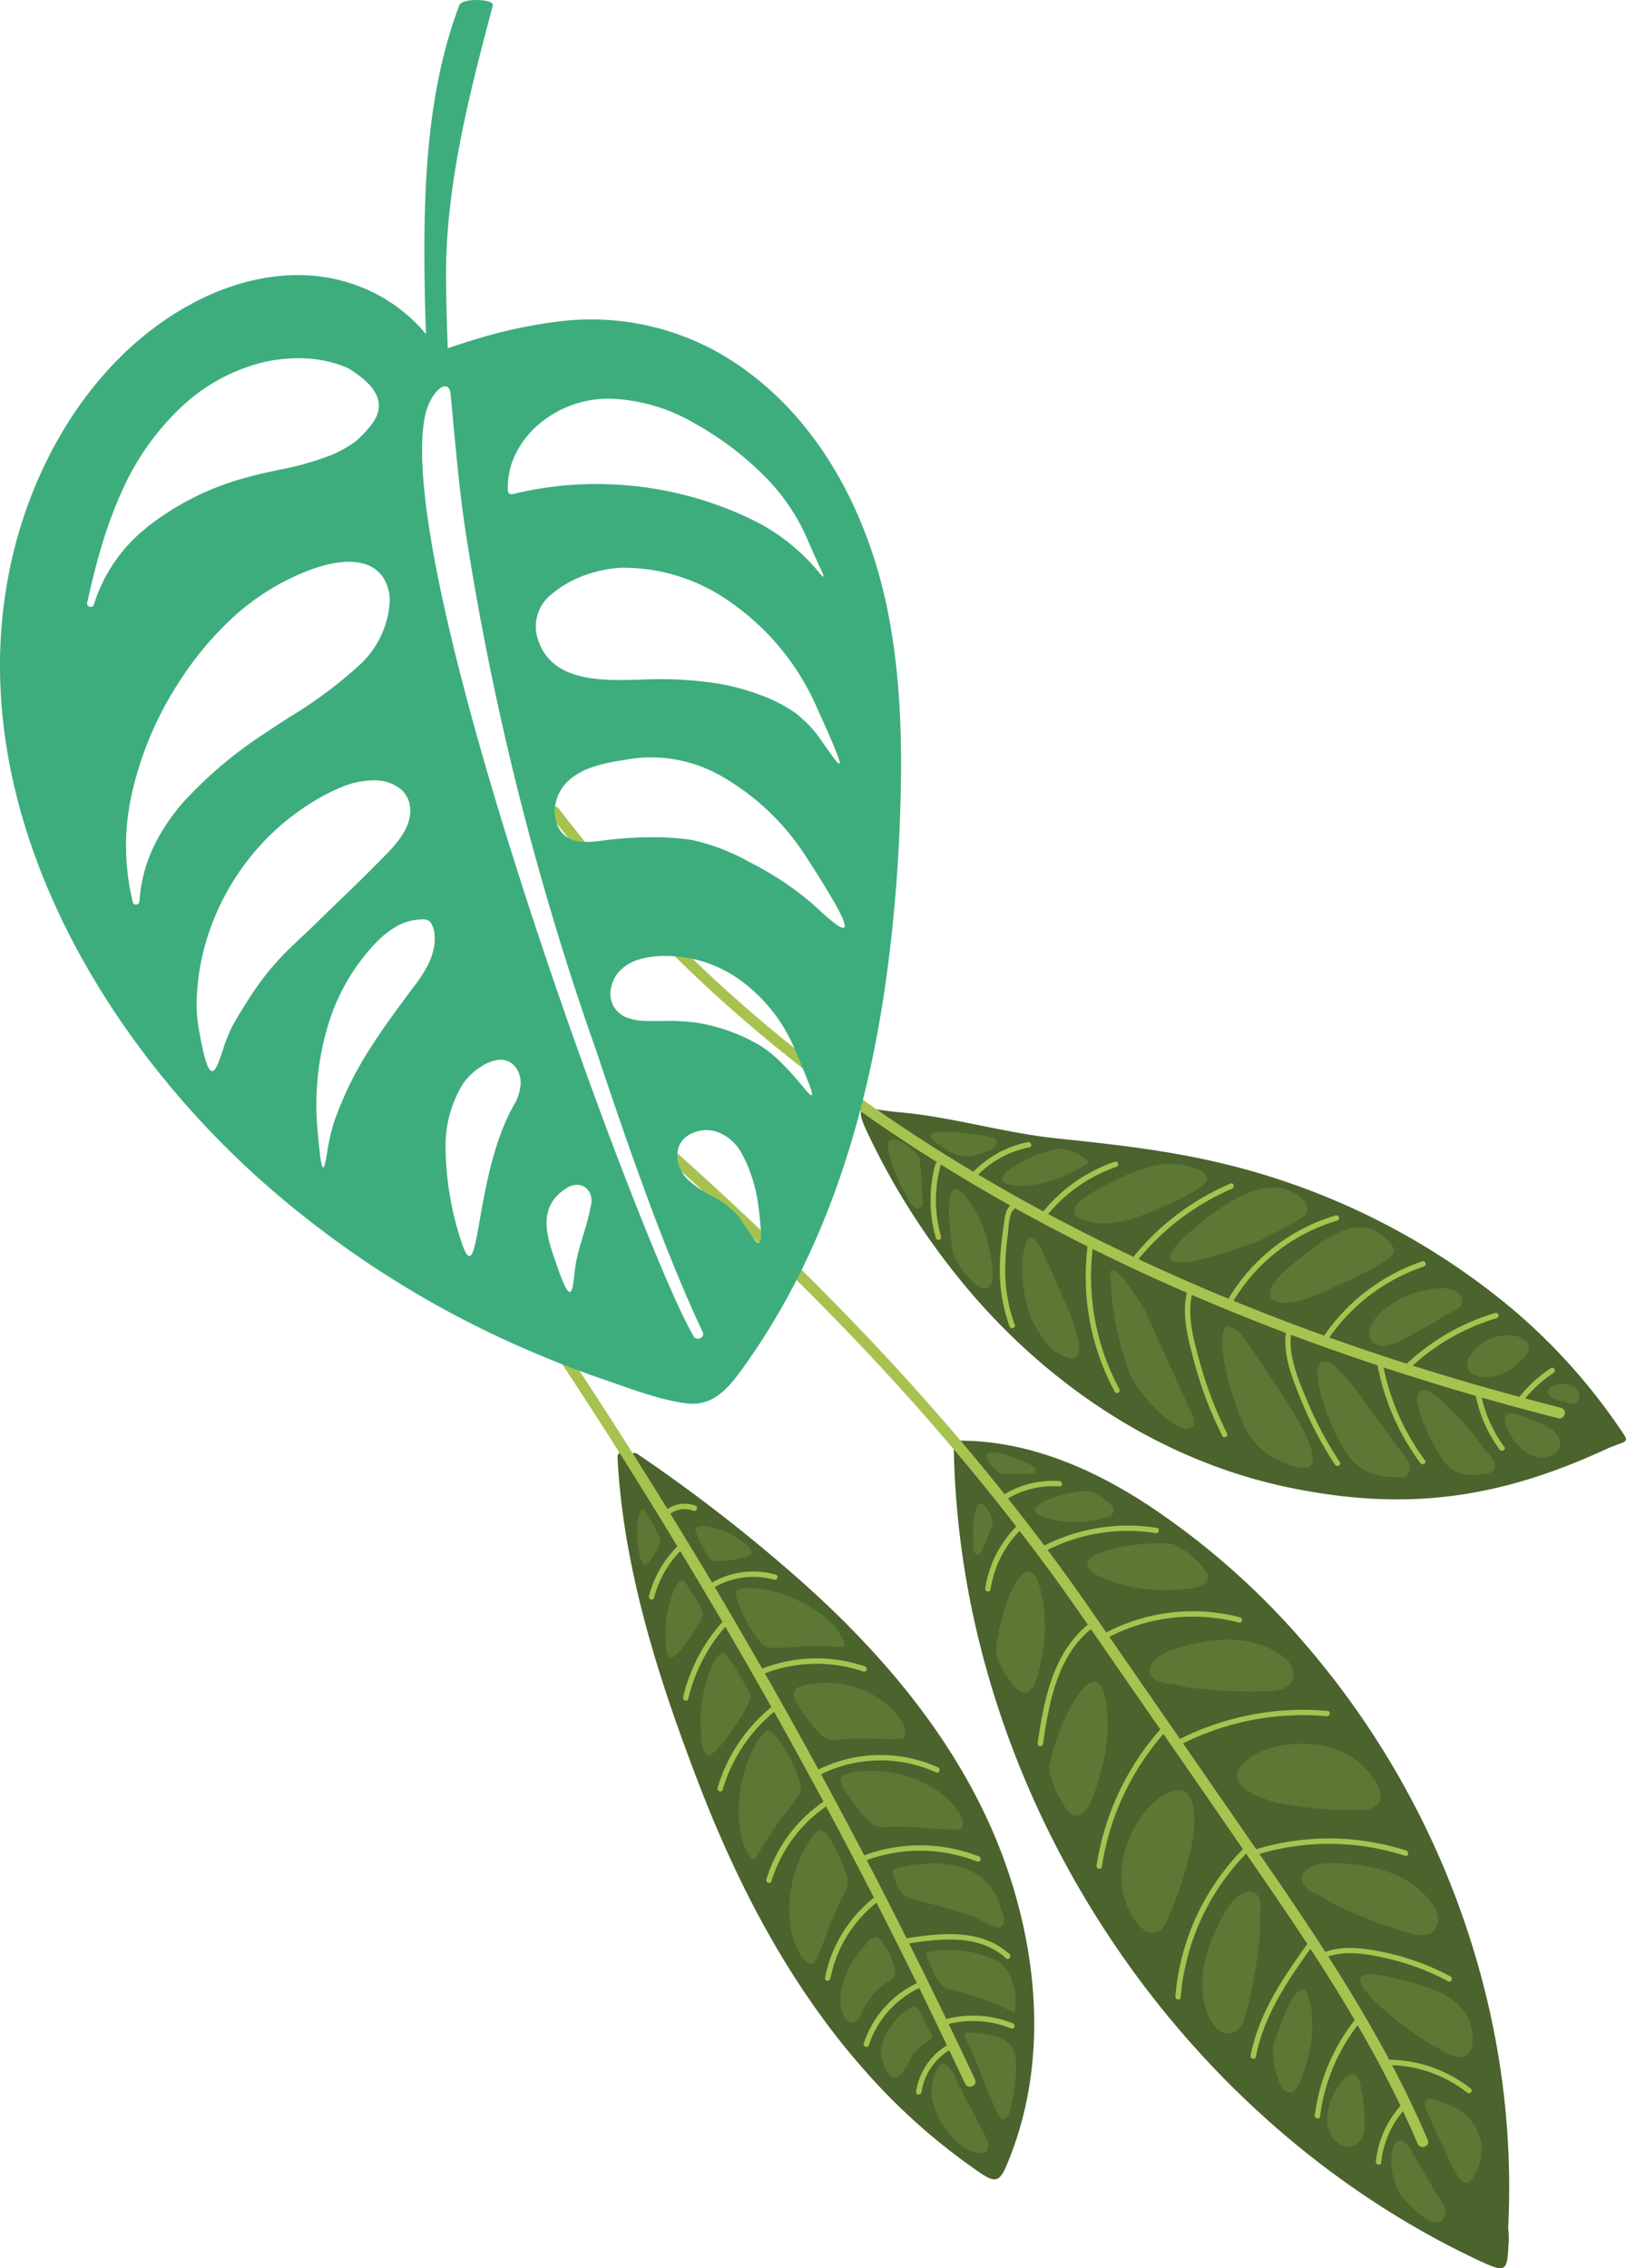 <svg xmlns="http://www.w3.org/2000/svg" xmlns:xlink="http://www.w3.org/1999/xlink" width="237.902" height="331.756" viewBox="0 0 237.902 331.756">
  <defs>
    <clipPath id="a" transform="translate(-48.625 -1.778)">
      <rect x="95.537" y="8.641" width="157.21" height="350.023" transform="translate(-77.771 159.296) rotate(-41)" fill="none"/>
    </clipPath>
  </defs>
  <g clip-path="url(#a)">
    <path d="M269.047,192.533A86.351,86.351,0,0,1,285.4,210.391c1.721,2.532,1.61,1.958-1.351,3.151-15.827,7.375-29.425,9.389-46.7,5.836-17.817-3.665-33.649-13.8-45.642-27.335a105.364,105.364,0,0,1-15.782-23.783c-2.779-5.706-1.243-4.288,4.348-3.792,7.6.673,15.354,3.022,22.918,3.814,8.291.868,16.594,1.768,24.7,3.773a103.523,103.523,0,0,1,41.153,20.478" transform="translate(-48.625 -1.778)" fill="#4b632d" fill-rule="evenodd"/>
    <path d="M256.737,186.267c.483-.164.7.6.22.76a27.573,27.573,0,0,0-13.833,10.386q5.63,2.007,11.318,3.828a32.6,32.6,0,0,1,12.988-7.43.4.4,0,0,1,.221.76,31.683,31.683,0,0,0-12.341,6.95q7.768,2.457,15.619,4.572a20.4,20.4,0,0,1,4.6-4.2c.424-.283.829.4.406.679a19.624,19.624,0,0,0-4.163,3.746q2.619.7,5.242,1.369a.792.792,0,0,1-.368,1.539q-5.632-1.429-11.235-3.04a19.376,19.376,0,0,0,3.315,7.224c.3.409-.379.813-.679.406a19.9,19.9,0,0,1-3.5-7.873q-6.781-1.956-13.5-4.163a34.679,34.679,0,0,0,6.06,13.591c.3.409-.379.812-.679.4a35.169,35.169,0,0,1-6.235-14.2.393.393,0,0,1,0-.084q-6.376-2.121-12.674-4.473c0,.006,0,.009,0,.015-.393,3.228,1.165,6.766,2.38,9.693a54.545,54.545,0,0,0,4.74,8.892c.279.427-.4.832-.678.406a55.278,55.278,0,0,1-5.087-9.729c-1.177-2.949-2.518-6.215-2.124-9.445a.32.32,0,0,1,.034-.1q-6.949-2.627-13.768-5.561c-.762,3.345.449,7.311,1.358,10.536a55.279,55.279,0,0,0,3.773,9.679c.225.452-.452.863-.68.405a56.232,56.232,0,0,1-4.031-10.518c-.867-3.224-1.968-7.042-1.172-10.373a.3.3,0,0,1,.021-.044q-6.981-3.037-13.791-6.409a34.659,34.659,0,0,0,3.907,20.481c.24.447-.438.856-.679.406a35.557,35.557,0,0,1-3.98-21.238.134.134,0,0,1,.007-.018q-5.381-2.7-10.634-5.607a.406.406,0,0,1-.131.176c-.777.588-.784,2.866-.905,3.745a37.879,37.879,0,0,0-.373,4.757,23.094,23.094,0,0,0,1.391,8.394c.178.478-.582.695-.76.22a24.542,24.542,0,0,1-1.383-9.89,44.381,44.381,0,0,1,.5-4.63c.174-1.106.148-2.379.99-3.148q-5.163-2.894-10.184-6.014a.371.371,0,0,1-.009.135,19.256,19.256,0,0,0,.07,10.446.4.4,0,0,1-.76.221,20.106,20.106,0,0,1-.079-10.851.36.36,0,0,1,.263-.266c-21.551-13.5-40.938-30.238-56.7-50.9-.616-.808.746-1.614,1.358-.812,16.686,21.868,37.5,39.285,60.644,53.1a15.316,15.316,0,0,1,7.968-4.336c.5-.1.719.659.219.76a14.614,14.614,0,0,0-7.482,3.99q4.7,2.784,9.522,5.381a23.357,23.357,0,0,1,10.46-7.27c.483-.168.7.593.221.76a22.577,22.577,0,0,0-9.972,6.893q6.153,3.282,12.479,6.262a36.8,36.8,0,0,1,14.2-10.716c.467-.2.682.561.219.759a36.024,36.024,0,0,0-13.678,10.3q6.506,3.043,13.159,5.784a27.236,27.236,0,0,1,15.727-12.188.4.4,0,0,1,.22.761,26.392,26.392,0,0,0-15.206,11.732q6.573,2.686,13.263,5.092a28.44,28.44,0,0,1,14.38-10.873" transform="translate(-48.625 -1.778)" fill="#a6c350" fill-rule="evenodd"/>
    <path d="M262.511,191.711c.49,1.242-1.531,1.992-2.262,2.4a80.534,80.534,0,0,1-7.514,4.132c-4.012,1.685-6.176-2.526.462-6.336,2.012-1.156,8.168-3.1,9.314-.195" transform="translate(-48.625 -1.778)" fill="#5d7734" fill-rule="evenodd"/>
    <path d="M272.323,198.573c.236,1.029-.936,2.023-1.581,2.633-3.65,3.452-9.346,2.082-6.884-1.395a6.671,6.671,0,0,1,6.584-2.624c.718.182,1.694.577,1.881,1.386" transform="translate(-48.625 -1.778)" fill="#5d7734" fill-rule="evenodd"/>
    <path d="M279.72,206.005a1.107,1.107,0,0,1-.42.8.454.454,0,0,1-.545.275.993.993,0,0,1-.907-.2c-.519-.115-1.036-.232-1.544-.374a1.667,1.667,0,0,1-1.136-.838c-.512-1.219,1.458-1.458,2.235-1.467,1.047-.012,2.374.573,2.317,1.81" transform="translate(-48.625 -1.778)" fill="#5d7734" fill-rule="evenodd"/>
    <path d="M275.7,210.911c1.406.942,1.738,2.823.02,3.709-2.68,1.381-5.452-1.414-6.458-3.645-.261-.579-.8-1.6-.282-2.186.605-.691,1.924-.039,2.566.175a17.408,17.408,0,0,1,4.154,1.947" transform="translate(-48.625 -1.778)" fill="#5d7734" fill-rule="evenodd"/>
    <path d="M261.318,208.359a46.055,46.055,0,0,1,4.5,5.368c.578.782,2.175,2.112,1.238,3.148a1.8,1.8,0,0,1-1.439.5,6.357,6.357,0,0,1-4.266-.49c-1.45-.886-2.459-2.86-3.217-4.3-.568-1.079-3.8-7.541-1.049-7.459,1.3.038,3.409,2.419,4.236,3.237" transform="translate(-48.625 -1.778)" fill="#5d7734" fill-rule="evenodd"/>
    <path d="M244.935,202.636a31.086,31.086,0,0,1,2.648,3.2q2.585,3.428,5.044,6.946c.647.923,2.856,3.106,2.111,4.464a1.335,1.335,0,0,1-1.357.616h-.008c-2.054-.082-4.179-.218-5.872-1.52-1.934-1.486-3.111-4.027-4.088-6.187-.484-1.068-3.964-9.974-.556-9.2.74.167,1.6,1.2,2.078,1.683" transform="translate(-48.625 -1.778)" fill="#5d7734" fill-rule="evenodd"/>
    <path d="M231.066,198.1q1.931,2.655,3.679,5.436c1.161,1.847,11.376,15.972,2.156,12.347a8.136,8.136,0,0,1-.919-.436c-2.81-1-4.656-3.28-5.923-6.5-1.129-2.869-3.53-10.1-2.227-12.972a.4.4,0,0,1,.441-.185c1.338.245,2.031,1.258,2.793,2.305" transform="translate(-48.625 -1.778)" fill="#5d7734" fill-rule="evenodd"/>
    <path d="M252.549,184.962c-.29,1.568-10.578,5.95-12.456,6.663a10.791,10.791,0,0,1-1.353.425c-4.167.986-6.132-.678-2.219-4.288.831-.766,1.728-1.458,2.416-2.019,2.645-2.155,7.48-5.945,11.08-3.83.843.5,2.748,1.883,2.532,3.049" transform="translate(-48.625 -1.778)" fill="#5d7734" fill-rule="evenodd"/>
    <path d="M238.844,176.867c.852.709,1.524,1.651.694,2.638-.635.754-5.109,2.983-6.2,3.53-1.387.7-18.872,7.2-11.867.117a40.975,40.975,0,0,1,5.736-4.661c3.238-2.252,8.047-4.612,11.638-1.624" transform="translate(-48.625 -1.778)" fill="#5d7734" fill-rule="evenodd"/>
    <path d="M216.3,193.761q2.123,4.7,4.247,9.391,1.062,2.349,2.124,4.7c.24.532.946,1.595.625,2.261-1.39,2.879-8.225-4.329-9.455-7.607a44.813,44.813,0,0,1-2.77-14.13c-.125-3.4,4.789,4.416,5.229,5.39" transform="translate(-48.625 -1.778)" fill="#5d7734" fill-rule="evenodd"/>
    <path d="M201.054,184.639c.763,1.552,1.454,3.143,2.139,4.73,1.2,2.792,2.66,5.735,3.227,8.737.268,1.414.111,2.719-1.623,2.253a6.614,6.614,0,0,1-3.646-2.98,12.671,12.671,0,0,1-2.374-5.112c-.627-2.808-1.012-6.612.2-9.292a.393.393,0,0,1,.442-.184c.953.309,1.21.977,1.637,1.848" transform="translate(-48.625 -1.778)" fill="#5d7734" fill-rule="evenodd"/>
    <path d="M225.022,174.763a6.584,6.584,0,0,1-2.113,1.462,33.916,33.916,0,0,1-3.8,1.925c-3.245,1.426-6.93,3.049-10.491,2.459a.333.333,0,0,1-.2-.01c-.046-.016-.1-.032-.15-.048a8.475,8.475,0,0,1-1.607-.5.307.307,0,0,1-.08-.056c-.531-.266-.911-.65-.777-1.279.337-1.574,3.768-3.11,4.993-3.76,3.756-2,8.388-4.014,12.635-2.32.869.346,2.307,1.018,1.592,2.13" transform="translate(-48.625 -1.778)" fill="#5d7734" fill-rule="evenodd"/>
    <path d="M207.609,171.363a.4.4,0,0,1,0,.686c-7.629,5.009-17.248,3.523-9.381-.382a16.79,16.79,0,0,1,5-1.821c1.722-.223,3.023.545,4.381,1.517" transform="translate(-48.625 -1.778)" fill="#5d7734" fill-rule="evenodd"/>
    <path d="M194.28,168.405c1.038,1.269-2.137,2.076-2.853,2.305a5.157,5.157,0,0,1-4.567-.931c-1.482-.928-3.939-2.587.3-2.487,1.031.024,6.639.523,7.122,1.113" transform="translate(-48.625 -1.778)" fill="#5d7734" fill-rule="evenodd"/>
    <path d="M193.421,184.71c.166,1.086,1.21,5.218-.571,5.535-.857.153-2.077-1.133-2.573-1.684a11.685,11.685,0,0,1-2.23-3.459c-1.415-9.5-.142-11.272,2.371-7.712a18.155,18.155,0,0,1,3,7.32" transform="translate(-48.625 -1.778)" fill="#5d7734" fill-rule="evenodd"/>
    <path d="M183.16,171.107a68.79,68.79,0,0,1,.451,6.882.352.352,0,0,1-.372.382.4.4,0,0,1-.428.183c-.815-.136-1.2-1.22-1.568-1.856a26.665,26.665,0,0,1-1.512-3.066c-3.712-8.889,2.411-4.139,3.429-2.525" transform="translate(-48.625 -1.778)" fill="#5d7734" fill-rule="evenodd"/>
    <path d="M266.74,296.64a118.218,118.218,0,0,1,2.547,31.054,11.733,11.733,0,0,1,.046,2.486c-.222,3.669-.27,4.132-4.123,2.333-35.25-16.476-61.94-49.459-72.316-86.8a129.033,129.033,0,0,1-4.736-32.648.541.541,0,0,1,.5-.565c10.123-.1,19.584,3.95,27.931,9.412a111.289,111.289,0,0,1,23.011,20.36,123.6,123.6,0,0,1,27.14,54.364" transform="translate(-48.625 -1.778)" fill="#4b632d" fill-rule="evenodd"/>
    <path d="M242.879,252.026c.507.045.35.821-.152.776a39.265,39.265,0,0,0-21,3.976q5.353,7.736,10.695,15.479a36.822,36.822,0,0,1,21.947.192c.48.154.332.932-.152.776a36.125,36.125,0,0,0-21.322-.282c.638.927,1.28,1.85,1.917,2.777,2.626,3.82,5.216,7.665,7.724,11.56,2.846-1.049,6.1-.491,8.993.134a36.373,36.373,0,0,1,9.314,3.445c.45.238.106.951-.344.712a35.556,35.556,0,0,0-8.482-3.235c-2.867-.675-6.189-1.355-9.052-.388,3.153,4.925,6.165,9.932,8.911,15.088a19.712,19.712,0,0,1,11.941,4.233c.4.315-.117.913-.516.6a18.834,18.834,0,0,0-11-4.028c1.881,3.579,3.639,7.226,5.224,10.966.4.937-1.1,1.437-1.5.5q-1.017-2.394-2.124-4.737a13.855,13.855,0,0,0-3.192,7.509c-.055.507-.831.35-.776-.153a14.583,14.583,0,0,1,3.532-8.075.44.44,0,0,1,.067-.051c-1.926-4.025-4.031-7.952-6.267-11.805a27.5,27.5,0,0,0-5.5,13.34c-.064.506-.84.351-.776-.153a28.257,28.257,0,0,1,5.847-13.929c-2.068-3.53-4.24-7-6.476-10.433-3.471,4.848-6.86,9.864-7.988,15.825a.4.4,0,0,1-.777-.152c1.17-6.176,4.707-11.364,8.3-16.382-2.233-3.409-4.525-6.783-6.837-10.142-.7-1.022-1.413-2.043-2.117-3.066a34.157,34.157,0,0,0-9.572,21.028c-.042.508-.818.35-.776-.152a34.815,34.815,0,0,1,9.889-21.538q-5.81-8.427-11.635-16.844a38.359,38.359,0,0,0-9.007,19.41c-.078.5-.854.35-.777-.153a39.114,39.114,0,0,1,9.32-19.928q-5.076-7.331-10.149-14.66c-4.965,4.1-6.106,10.724-7.015,16.81-.075.5-.851.351-.776-.153.942-6.314,2.189-13.079,7.339-17.307q-.477-.692-.956-1.383-4.359-6.3-9.02-12.333a15.494,15.494,0,0,0-4.251,8.561c-.076.5-.853.35-.776-.152a16.21,16.21,0,0,1,4.54-9.047c-15.295-19.773-32.8-37.536-51.555-54.232-.762-.678.27-1.877,1.031-1.2,17.643,15.7,34.173,32.338,48.815,50.692a13.737,13.737,0,0,1,7.991-1.918c.5.033.557.823.05.79a13.023,13.023,0,0,0-7.547,1.756q2.7,3.4,5.324,6.886a26.99,26.99,0,0,1,16.443-2.583c.5.08.35.855-.152.776a26.132,26.132,0,0,0-15.82,2.448q3.188,4.275,6.241,8.675,1.175,1.7,2.352,3.4c.013-.008.019-.02.035-.027a27.44,27.44,0,0,1,19.507-2.195c.492.128.342.905-.152.777a26.624,26.624,0,0,0-18.915,2.074c-.011,0-.022,0-.033.01q5.167,7.467,10.336,14.935a40.229,40.229,0,0,1,21.6-4.1" transform="translate(-48.625 -1.778)" fill="#a6c350" fill-rule="evenodd"/>
    <path d="M265.037,314.105a6.5,6.5,0,0,1-.186,4.794c-1.423,3.173-2.261,2.51-3.6.064-.5-.916-.915-1.909-1.353-2.881q-.847-1.737-1.633-3.512c-1.551-3.517-2.231-4.843,2.3-2.957a7.481,7.481,0,0,1,4.478,4.492" transform="translate(-48.625 -1.778)" fill="#5d7734" fill-rule="evenodd"/>
    <path d="M260.026,325.929c-1.064,2.9-5.363-1.711-6.126-2.636-2.952-3.572-1.785-12,1.342-6.754,1.194,2,2.348,4.037,3.521,6.055.491.844,1.663,2.239,1.263,3.335" transform="translate(-48.625 -1.778)" fill="#5d7734" fill-rule="evenodd"/>
    <path d="M263.8,297.918c.359,1.226.6,3.331-.432,4.323-1.066,1.025-2.626.03-3.684-.5a42.323,42.323,0,0,1-7.1-4.755c-2.421-1.983-10.08-8.544.45-5.783,4.013,1.051,9.434,2.169,10.765,6.716" transform="translate(-48.625 -1.778)" fill="#5d7734" fill-rule="evenodd"/>
    <path d="M258.492,284.088c-1.226,1.454-3.686.411-5.16-.01a60.968,60.968,0,0,1-7.769-2.972,23.436,23.436,0,0,1-3.795-2.029c-4.587-1.736-2.965-4.9,1.987-4.8,4.979.1,10.4,1.186,13.8,5.148,1.034,1.2,2.192,3.182.941,4.665" transform="translate(-48.625 -1.778)" fill="#5d7734" fill-rule="evenodd"/>
    <path d="M250.369,265.446a2.516,2.516,0,0,1-2.183,1.017,53.55,53.55,0,0,1-12.852-1.034c-4.058-1.117-8.579-3.432-3.436-6.806a10.4,10.4,0,0,1,2.072-1c5.045-1.6,11.191-.981,14.811,3.229.93,1.085,2.454,3.089,1.588,4.594" transform="translate(-48.625 -1.778)" fill="#5d7734" fill-rule="evenodd"/>
    <path d="M237.729,247.529c-.7,1.769-3.363,1.562-4.9,1.633a61.2,61.2,0,0,1-8.31-.343,23.353,23.353,0,0,1-4.244-.715c-4.9-.186-4.371-3.7.355-5.185,4.751-1.492,10.231-2.186,14.717.487,1.364.814,3.09,2.319,2.377,4.123" transform="translate(-48.625 -1.778)" fill="#5d7734" fill-rule="evenodd"/>
    <path d="M219.07,234.332c1.3-.056,6.345.208,6.3-1.935-.024-1.245-3.924-4.747-5.6-4.843-6.781-.387-16.458,2.047-9.908,4.968a21.519,21.519,0,0,0,9.2,1.81" transform="translate(-48.625 -1.778)" fill="#5d7734" fill-rule="evenodd"/>
    <path d="M207.687,224.276c.834-.137,4.1-.352,3.914-1.73-.11-.8-2.892-2.758-3.977-2.693-4.4.27-10.45,2.579-6,3.96a13.969,13.969,0,0,0,6.068.463" transform="translate(-48.625 -1.778)" fill="#5d7734" fill-rule="evenodd"/>
    <path d="M195.009,217.3a47.2,47.2,0,0,0,4.759,0,.241.241,0,0,0,.246-.273.275.275,0,0,0,.107-.3c-.132-.555-.894-.771-1.35-1a18.411,18.411,0,0,0-2.18-.9c-6.291-2.149-2.74,1.85-1.582,2.477" transform="translate(-48.625 -1.778)" fill="#5d7734" fill-rule="evenodd"/>
    <path d="M193.894,224.58a47.048,47.048,0,0,1-1.806,4.4.243.243,0,0,1-.346.125.276.276,0,0,1-.32-.016c-.464-.332-.376-1.12-.41-1.626a18.22,18.22,0,0,1-.009-2.36c.391-6.636,2.748-1.835,2.891-.527" transform="translate(-48.625 -1.778)" fill="#5d7734" fill-rule="evenodd"/>
    <path d="M201.164,243.432c-.258,1.276-.781,6.3-2.893,5.926-1.225-.217-4.079-4.616-3.912-6.282.673-6.758,4.584-15.939,6.45-9.013a21.5,21.5,0,0,1,.355,9.369" transform="translate(-48.625 -1.778)" fill="#5d7734" fill-rule="evenodd"/>
    <path d="M217.536,284.478a2.517,2.517,0,0,0,1.768-1.636,53.6,53.6,0,0,0,3.906-12.288c.5-4.179.07-9.239-5-5.755a10.39,10.39,0,0,0-1.711,1.539c-3.389,4.064-5.142,9.987-2.615,14.931.651,1.272,1.93,3.441,3.651,3.209" transform="translate(-48.625 -1.778)" fill="#5d7734" fill-rule="evenodd"/>
    <path d="M228.7,299.176c1.877-.309,2.239-2.956,2.632-4.438a60.9,60.9,0,0,0,1.424-8.195,23.348,23.348,0,0,0,.2-4.3c.857-4.829-2.692-5.055-5.143-.75-2.464,4.326-4.3,9.536-2.64,14.486.507,1.5,1.612,3.511,3.526,3.2" transform="translate(-48.625 -1.778)" fill="#5d7734" fill-rule="evenodd"/>
    <path d="M209.654,261.1c-.445,1.379-1.651,6.87-3.939,6.192-1.327-.393-3.933-5.612-3.542-7.435,1.586-7.389,7.056-17.053,8.258-9.163a23.973,23.973,0,0,1-.777,10.406" transform="translate(-48.625 -1.778)" fill="#5d7734" fill-rule="evenodd"/>
    <path d="M239.908,303.09c-.328,1.049-1.2,5.219-2.943,4.723-.837-.24-1.369-1.93-1.573-2.643a11.73,11.73,0,0,1-.487-4.087c2.9-9.153,4.821-10.19,5.518-5.888a18.188,18.188,0,0,1-.515,7.895" transform="translate(-48.625 -1.778)" fill="#5d7734" fill-rule="evenodd"/>
    <path d="M248.277,313.187c-.158,1.958-1.875,3.361-3.746,2.122-2.918-1.932-1.658-6.325.031-8.607.44-.593,1.168-1.713,2.055-1.525,1.043.22,1.131,1.927,1.277,2.7a20.253,20.253,0,0,1,.383,5.312" transform="translate(-48.625 -1.778)" fill="#5d7734" fill-rule="evenodd"/>
    <path d="M174.793,304.213a90.118,90.118,0,0,0,17.439,15.511c2.441,1.638,2.877.816,4.175-2.484,5.3-13.47,4.216-28.717-.453-42.238-5.61-16.239-16.651-29.827-29.279-41.209a234.463,234.463,0,0,0-24.865-19.4.638.638,0,0,0-.954.415c-.347-.2-.7-.387-1.064-.567-.463-.231-.838.276-.818.681.825,16.29,5.985,32.35,11.786,47.487,5.772,15.064,13.348,29.62,24.033,41.809" transform="translate(-48.625 -1.778)" fill="#4b632d" fill-rule="evenodd"/>
    <path d="M153.617,263.273c-.145.486.6.76.742.27a23.259,23.259,0,0,1,7.527-11.381q3.666,6.539,7.228,13.137a21.268,21.268,0,0,0-8.361,11.369c-.149.486.593.759.743.272a20.58,20.58,0,0,1,8-10.941q3.564,6.648,7,13.359a19.646,19.646,0,0,0-7.159,11.718c-.1.5.689.569.788.074a18.817,18.817,0,0,1,6.738-11.073q3,5.865,5.908,11.776a14.9,14.9,0,0,0-7.765,8.794c-.161.483.581.756.743.271a14.118,14.118,0,0,1,7.373-8.356q2.046,4.18,4.049,8.383a9.567,9.567,0,0,0-4.513,6.78c-.078.5.711.574.787.073a8.717,8.717,0,0,1,4.065-6.138c.772,1.628,1.55,3.253,2.312,4.887.429.92,1.888.31,1.458-.615-1.267-2.715-2.562-5.418-3.861-8.117a14.916,14.916,0,0,1,9.133.654c.474.188.743-.555.27-.744a15.632,15.632,0,0,0-9.749-.638q-2.679-5.548-5.43-11.06c4.871-.73,10.25-1.349,14.211,2.2.378.339.826-.314.451-.651-4.139-3.712-9.813-3.083-14.9-2.317a.414.414,0,0,0-.124.045q-2.885-5.747-5.845-11.452a22.858,22.858,0,0,1,16.2.222.4.4,0,0,0,.269-.743,23.675,23.675,0,0,0-16.836-.185q-3.109-5.952-6.315-11.853a19.7,19.7,0,0,1,16.842-.265c.464.209.733-.535.271-.744a20.468,20.468,0,0,0-17.493.316q-3.851-7.068-7.837-14.062a21.08,21.08,0,0,1,14.423-.258.4.4,0,0,0,.27-.744,21.923,21.923,0,0,0-15.095.3q-3.423-5.987-6.932-11.922a11.372,11.372,0,0,1,8.656-1.085c.489.132.763-.61.271-.743a12.2,12.2,0,0,0-9.328,1.158q-3.012-5.056-6.1-10.066a3.593,3.593,0,0,1,3.43-.406.4.4,0,0,0,.271-.744,4.4,4.4,0,0,0-4.116.474q-12.513-20.3-26.2-39.87c-.583-.834-1.824.148-1.241.98q15.189,21.695,28.888,44.348a15.909,15.909,0,0,0-4.158,7.249c-.128.49.615.764.744.272a15.194,15.194,0,0,1,3.836-6.824q3.125,5.167,6.183,10.373a.42.42,0,0,0-.119.092A25.067,25.067,0,0,0,148.577,250c-.117.491.625.766.743.271a24.619,24.619,0,0,1,5.427-10.552q3.414,5.844,6.742,11.74a23.988,23.988,0,0,0-7.872,11.811" transform="translate(-48.625 -1.778)" fill="#a6c350" fill-rule="evenodd"/>
    <path d="M195.077,311.63a.394.394,0,0,0,.387.068c1-.386,1.069-1.793,1.274-2.723a22.086,22.086,0,0,0,.517-5.805c-.168-3.187-2.834-3.749-5.476-4-2.411-.229-2.414-.321-1.226,2.069.674,1.36,3.743,9.763,4.524,10.392" transform="translate(-48.625 -1.778)" fill="#5d7734" fill-rule="evenodd"/>
    <path d="M190.946,316.505c1.773.622,2.831-.287,2.013-1.977-.892-1.828-3.273-6.111-4.645-9.056-.834-1.787-1.784-2.6-2.685-.833a7.009,7.009,0,0,0-.19,5.694c.876,2.32,3.062,5.315,5.507,6.172" transform="translate(-48.625 -1.778)" fill="#5d7734" fill-rule="evenodd"/>
    <path d="M180.574,305.072a13.235,13.235,0,0,0,1.231-2.094,7.129,7.129,0,0,1,2.1-2.31,4.923,4.923,0,0,0,.843-.626c.2-.079.351-.263.239-.483l-.046-.093a.985.985,0,0,0-.085-.279.366.366,0,0,0-.134-.151l-.99-1.952c-.227-.451-.439-1.359-.931-1.677-.624-.4-1.222.14-1.766.562-2,1.55-3.855,4.268-3.419,6.648.211,1.151,1.207,4.344,2.96,2.455" transform="translate(-48.625 -1.778)" fill="#5d7734" fill-rule="evenodd"/>
    <path d="M174.81,296.015a10.469,10.469,0,0,1,2.346-3.339c.656-.64,1.57-1.022,2.2-1.66.919-.94-1.176-5.163-2.234-5.812-.793-.487-1.455.555-1.926,1.073-6.809,7.492-2.264,14.586-.382,9.738" transform="translate(-48.625 -1.778)" fill="#5d7734" fill-rule="evenodd"/>
    <path d="M187.221,292.8c1.5-.174,9.452,2.883,9.824,3.46.574-2.528-.206-6.538-2.845-7.81a15.8,15.8,0,0,0-9.692-1.186c-.188.04-.391.244-.325.456.433,1.41,1.661,4.312,3.038,5.08" transform="translate(-48.625 -1.778)" fill="#5d7734" fill-rule="evenodd"/>
    <path d="M181.8,279.47c1.468.41,5.331,1.281,8.423,2.378,2.185.777,3.869,1.985,4.56,1.827,1.129-.258.762-1.538.36-2.457-1.7-7.335-9.421-7.7-15.587-6.115a.405.405,0,0,0-.325.456c.257,1.391,1.072,3.492,2.569,3.911" transform="translate(-48.625 -1.778)" fill="#5d7734" fill-rule="evenodd"/>
    <path d="M167.457,289.009a.42.42,0,0,0,.409-.259c1.479-3,2.1-5.794,4.262-9.938a3.21,3.21,0,0,0,.449-2.546,21.716,21.716,0,0,0-1.562-3.759c-1.8-3.627-2.536-4.5-4.986.323a18.577,18.577,0,0,0-1.628,11.392c.313,1.365,1.3,4.78,3.056,4.787" transform="translate(-48.625 -1.778)" fill="#5d7734" fill-rule="evenodd"/>
    <path d="M158.548,273.543a.423.423,0,0,0,.7-.067c1.021-1.784,2.129-3.478,3.3-5.178.978-1.423,2.448-2.88,3.188-4.422.749-1.639-3.975-9.989-4.951-8.894-3.78,3.015-5.758,14.338-2.231,18.561" transform="translate(-48.625 -1.778)" fill="#5d7734" fill-rule="evenodd"/>
    <path d="M152.085,258.482c1.225.716,6.622-7.692,6.372-8.589-.209-.749-3.342-6.475-4.019-6.372-1.636.249-2.8,5.367-3.031,6.69a19.645,19.645,0,0,0-.213,4.912c.061.756-.035,2.819.891,3.359" transform="translate(-48.625 -1.778)" fill="#5d7734" fill-rule="evenodd"/>
    <path d="M146.688,244.214c.923.539,4.988-5.793,4.8-6.469-.157-.565-2.517-4.877-3.027-4.8-1.232.187-2.111,4.042-2.283,5.038a14.836,14.836,0,0,0-.161,3.7c.046.57-.025,2.123.672,2.53" transform="translate(-48.625 -1.778)" fill="#5d7734" fill-rule="evenodd"/>
    <path d="M142.773,230.613c.653.625,2.668-3.174,2.479-3.727-.159-.462-2.122-4.271-2.446-4.333-.783-.153-.971,2.541-.985,3.249a13.154,13.154,0,0,0,.264,2.747,4.248,4.248,0,0,0,.688,2.064" transform="translate(-48.625 -1.778)" fill="#5d7734" fill-rule="evenodd"/>
    <path d="M158.622,228.838c.051,1-5.64,1.592-6.034,1.143-.329-.375-2.455-4.2-2.228-4.588.548-.936,3.467.019,4.2.311a10.7,10.7,0,0,1,2.569,1.478c.371.286,1.451.9,1.49,1.656" transform="translate(-48.625 -1.778)" fill="#5d7734" fill-rule="evenodd"/>
    <path d="M172.194,242.185a.4.4,0,0,1-.413.509c-1.918-.128-3.81-.143-5.738-.113a35.294,35.294,0,0,1-5.093.194c-1.665-.263-5.722-8.264-4.364-8.456,4.3-1.386,14.145,2.934,15.608,7.866" transform="translate(-48.625 -1.778)" fill="#5d7734" fill-rule="evenodd"/>
    <path d="M189.365,269.132a.43.43,0,0,1-.409.265c-3.283.064-6-.572-10.588-.374a3,3,0,0,1-2.427-.688,20.954,20.954,0,0,1-2.6-3.073c-2.373-3.233-2.809-4.289,2.5-4.461a17.314,17.314,0,0,1,10.69,3.435c1.054.881,3.607,3.269,2.832,4.9" transform="translate(-48.625 -1.778)" fill="#5d7734" fill-rule="evenodd"/>
    <path d="M180.979,255.786a.391.391,0,0,1-.354.292c-2.952.235-5.429-.277-9.545.162a2.456,2.456,0,0,1-2.217-.579,20.757,20.757,0,0,1-2.48-3.012c-2.286-3.189-2.727-4.248,2.04-4.7a14.213,14.213,0,0,1,9.78,2.967c.991.847,3.4,3.16,2.776,4.867" transform="translate(-48.625 -1.778)" fill="#5d7734" fill-rule="evenodd"/>
    <path d="M86.246,173.921a145.04,145.04,0,0,0,40.2,25.584q5.244,2.241,10.644,4.09c3.816,1.3,7.916,2.912,11.926,3.444,3.73.5,5.981-1.985,8.009-4.758a97.252,97.252,0,0,0,6.648-10.469c7.924-14.374,12.293-30.453,14.581-46.634a232.444,232.444,0,0,0,2.087-24.86c.319-9.624.091-19.34-1.763-28.817-3.027-15.488-11.18-30.67-25.427-38.47a38.133,38.133,0,0,0-22.88-4.222A71.46,71.46,0,0,0,117.4,51.656c-1.091.336-2.176.694-3.257,1.063q-.219-5.182-.255-10.4c-.095-12.986,3.29-26.451,6.832-39.68.387-1.043-4.42-1.2-4.878-.126-5.038,13.243-5.3,28.316-5.067,41.945q.053,3.108.185,6.2a23.613,23.613,0,0,0-10.74-7.341C92.557,40.7,84.229,42.26,77.187,45.932c-14.019,7.31-23.131,22.021-26.695,37.077-8.055,34.046,11.087,68.6,35.754,90.912m63.847,23.27c-7.257-12.164-43.924-110.746-39.312-134.414.736-3.774,3.517-5.962,3.771-3.356.1,1.053.2,2.123.3,3.2.532,5.664,1.076,11.6,1.9,16.962a421.264,421.264,0,0,0,19.161,76.032c4.81,14.41,9.971,29.211,15.554,41.063.318.8-1.056,1.3-1.379.513M75.4,119.156c-3.513,4.067-6.027,8.813-6.368,14.453a.494.494,0,0,1-.232.4.511.511,0,0,1-.23.082.5.5,0,0,1-.24-.03.446.446,0,0,1-.268-.323,34.567,34.567,0,0,1-.182-15.705,49.864,49.864,0,0,1,6.881-16.4,48.069,48.069,0,0,1,7-8.651,35.523,35.523,0,0,1,8.087-5.966c5.415-2.854,9.308-3.5,11.874-2.819a5,5,0,0,1,2.991,2.08,6.286,6.286,0,0,1,.934,3.537A13.747,13.747,0,0,1,101.284,99a64.489,64.489,0,0,1-10.254,7.637c-1.1.71-2.2,1.419-3.254,2.133A62.09,62.09,0,0,0,75.4,119.156M70.026,78.993a23.111,23.111,0,0,0-7.657,11.2.476.476,0,0,1-.39.357.506.506,0,0,1-.219-.012.52.52,0,0,1-.2-.1.485.485,0,0,1-.175-.508c.618-2.812,1.3-5.62,2.137-8.381a62.994,62.994,0,0,1,3.02-8.1,38.1,38.1,0,0,1,8.741-12.255,26.886,26.886,0,0,1,11.732-6.4,23.325,23.325,0,0,1,3.867-.576,20.958,20.958,0,0,1,3.758.091,17.918,17.918,0,0,1,2.628.511,14.965,14.965,0,0,1,2.395.875h0l0,0c4.978,3.057,4.934,5.626,3.686,7.657a13.466,13.466,0,0,1-2.11,2.445c-.133.133-.261.258-.387.386l0,0,0,0a15.372,15.372,0,0,1-1.779,1.182,18.416,18.416,0,0,1-1.894.939,43.08,43.08,0,0,1-7.923,2.233c-1.54.332-3.072.66-4.546,1.077a40.266,40.266,0,0,0-14.687,7.368m65.7-6.412A51.93,51.93,0,0,0,123.6,74.059a.468.468,0,0,1-.109.015.518.518,0,0,1-.345-.108.54.54,0,0,1-.2-.3.522.522,0,0,1-.017-.113,11.184,11.184,0,0,1,1.21-5.528,13.759,13.759,0,0,1,3.9-4.657A15.719,15.719,0,0,1,138.127,60.1a26.043,26.043,0,0,1,12.1,3.586,45.842,45.842,0,0,1,10.144,7.629,29.728,29.728,0,0,1,6.242,9.012c.89,2.069,1.538,3.479,1.95,4.376.482,1.048.674,1.466.443,1.392a2.94,2.94,0,0,1-.534-.564,29.06,29.06,0,0,0-9.356-7.523,50.557,50.557,0,0,0-5.467-2.339,52.421,52.421,0,0,0-17.928-3.092M153,101.66a54.886,54.886,0,0,0-7.23-.543c-.958-.013-2.025.021-3.153.057-5.841.191-13.285.434-15.288-5.876a5.973,5.973,0,0,1,2.121-6.7,15.548,15.548,0,0,1,5.5-2.933,17.49,17.49,0,0,1,4.6-.845,26.971,26.971,0,0,1,16.17,5.192,36.488,36.488,0,0,1,12.091,14.526c3.006,6.59,3.876,8.816,3.627,8.931-.2.088-.884-.886-1.763-2.134-.251-.354-.516-.733-.812-1.142a17.671,17.671,0,0,0-3.811-4.092A21.338,21.338,0,0,0,160,103.484,31.665,31.665,0,0,0,153,101.66M137.011,124.7c-2.42.315-5.269.685-6.639-1.806a5.177,5.177,0,0,1-.51-3.306,6.215,6.215,0,0,1,1.538-3.222c2.269-2.439,5.931-3.019,9.094-3.522l.562-.09a20.679,20.679,0,0,1,13.445,2.737,35.582,35.582,0,0,1,11.985,11.485c4.872,7.485,6.126,10.147,5.631,10.47s-2.512-1.535-4.512-3.36l-.357-.325a46.507,46.507,0,0,0-8.886-5.85,30.812,30.812,0,0,0-8.588-3.293,41.13,41.13,0,0,0-5.934-.386,55.264,55.264,0,0,0-5.941.358c-.279.031-.58.069-.888.11m3.355,25.921a3.75,3.75,0,0,1-2-1.718,3.916,3.916,0,0,1-.374-2.44A5.1,5.1,0,0,1,139.107,144a6.214,6.214,0,0,1,2.88-1.845,12.294,12.294,0,0,1,3.4-.545,18.644,18.644,0,0,1,11.462,3.47,23.874,23.874,0,0,1,8.1,10.258c2.018,4.78,2.706,6.52,2.437,6.634-.178.075-.668-.509-1.413-1.4-1.432-1.705-3.836-4.567-6.461-6.058a26.934,26.934,0,0,0-8.625-3.1,29.106,29.106,0,0,0-5.308-.291c-.852.006-1.712.011-2.585-.02a7.872,7.872,0,0,1-2.628-.484m12.246,26a14.3,14.3,0,0,1-3.606-2.575,5.392,5.392,0,0,1-.883-1.375,4.459,4.459,0,0,1-.374-2.4,3.355,3.355,0,0,1,1.119-2.092,4.014,4.014,0,0,1,1.041-.657,4.992,4.992,0,0,1,3.986-.048,6.642,6.642,0,0,1,3.244,3,21.28,21.28,0,0,1,1.586,3.743,22.845,22.845,0,0,1,.861,3.957c.5,3.935.486,5.354.063,5.408-.345.045-.9-.806-1.647-1.942-.384-.586-.818-1.248-1.294-1.9a12.873,12.873,0,0,0-4.1-3.113m-18.639,5.77c-.377,1.254-.752,2.5-1.006,3.75-.152.742-.248,1.56-.334,2.291-.142,1.209-.258,2.192-.584,2.3-.367.125-.946-.916-2.035-4.121l-.178-.521c-1.181-3.434-2.714-7.888,1.806-10.6a2.587,2.587,0,0,1,1.724-.392,2.064,2.064,0,0,1,.848.329,2.109,2.109,0,0,1,.622.662,2.605,2.605,0,0,1,.3,1.75,38.124,38.124,0,0,1-1.168,4.554m-9.187-21.849a7.6,7.6,0,0,1-.68,2.379l0,0,0,.006c-3.138,5.157-4.432,12.493-5.293,17.368-.52,2.948-.883,5-1.431,5.177-.363.112-.771-.549-1.3-2.239a44.9,44.9,0,0,1-2.249-13.425,17.288,17.288,0,0,1,2.55-9.534,9.578,9.578,0,0,1,2.685-2.524,6.231,6.231,0,0,1,2.216-.914,2.8,2.8,0,0,1,2.1.388,3.07,3.07,0,0,1,.869.927,3.741,3.741,0,0,1,.539,2.388m-22.233-5.061A50.314,50.314,0,0,0,97.5,165.9a31.8,31.8,0,0,0-1.045,4.621c-.2,1.166-.347,2.006-.545,2.023-.244.02-.468-1.418-.827-5.5a40.1,40.1,0,0,1,1.556-15.358,29.776,29.776,0,0,1,7.01-12.043,13.818,13.818,0,0,1,2.722-2.205,7.76,7.76,0,0,1,3.3-1.138l.092-.008c.948-.085,1.627-.145,2.063.739a4.019,4.019,0,0,1,.364,1.312,6.84,6.84,0,0,1-.014,1.614,9.375,9.375,0,0,1-1.056,3.175,21.025,21.025,0,0,1-1.829,2.808c-2.431,3.239-4.72,6.313-6.731,9.534M92.681,138.91c-3.258,3.07-5.758,5.425-9.966,12.781a22.671,22.671,0,0,0-1.529,3.8c-.524,1.56-.964,2.866-1.469,2.951-.6.1-1.224-1.541-2.071-6.572a18.61,18.61,0,0,1-.243-2.778c-.015-.929.026-1.86.1-2.762a33.494,33.494,0,0,1,.948-5.658,35.6,35.6,0,0,1,1.92-5.523,36.286,36.286,0,0,1,5.777-9.093,34.941,34.941,0,0,1,8.1-6.895,28.284,28.284,0,0,1,4.4-2.278,12.45,12.45,0,0,1,4.834-.967,6.157,6.157,0,0,1,3.57,1.127,3.935,3.935,0,0,1,1.569,2.791c.344,3.123-2.386,5.834-4.534,7.967-.26.257-.51.507-.773.774-1.65,1.683-3.355,3.323-5.059,4.963-1.1,1.052-2.194,2.108-3.292,3.192-.809.8-1.564,1.509-2.281,2.183" transform="translate(-48.625 -1.778)" fill="#3dad7e" fill-rule="evenodd"/>
  </g>
</svg>
